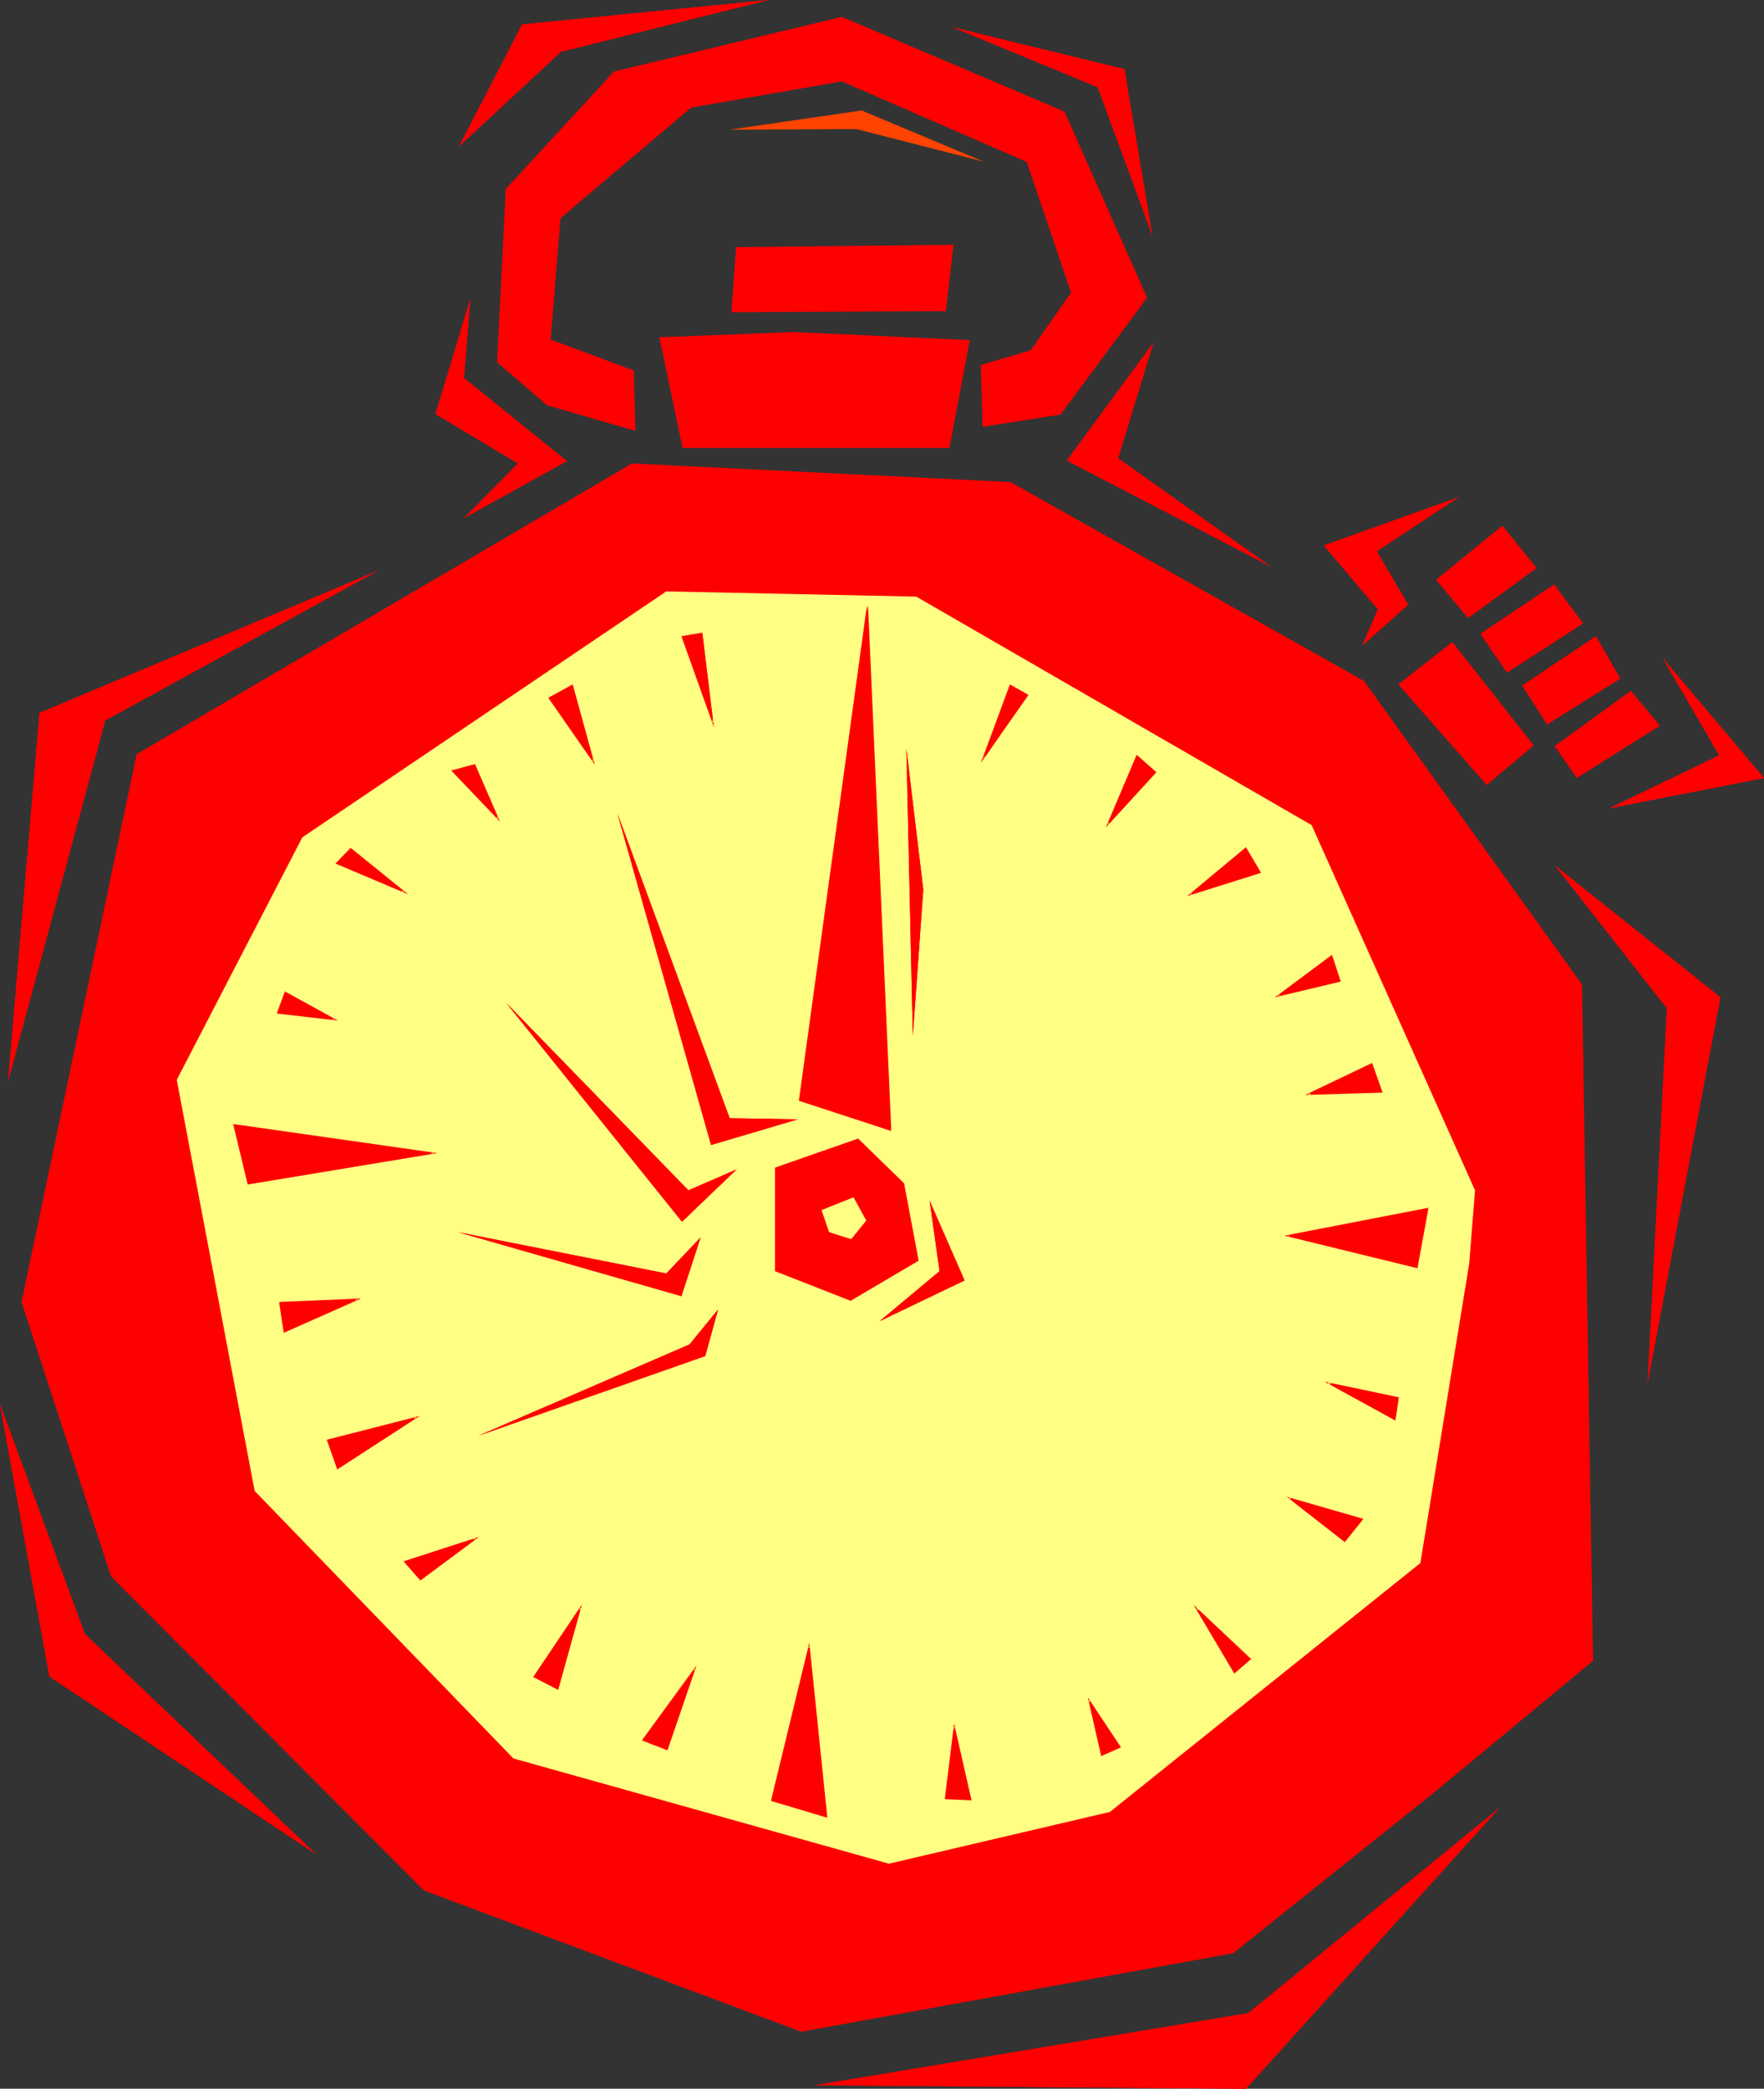 <?xml version="1.0" encoding="UTF-8" standalone="no"?>
<svg
   version="1.0"
   width="129.724mm"
   height="153.574mm"
   id="svg103"
   sodipodi:docname="Stop Watch 4.wmf"
   xmlns:inkscape="http://www.inkscape.org/namespaces/inkscape"
   xmlns:sodipodi="http://sodipodi.sourceforge.net/DTD/sodipodi-0.dtd"
   xmlns="http://www.w3.org/2000/svg"
   xmlns:svg="http://www.w3.org/2000/svg">
  <rect width="100%" height="100%" fill="#333333" stroke="none"/>
  <sodipodi:namedview
     id="namedview103"
     pagecolor="#ffffff"
     bordercolor="#000000"
     borderopacity="0.25"
     inkscape:showpageshadow="2"
     inkscape:pageopacity="0.0"
     inkscape:pagecheckerboard="0"
     inkscape:deskcolor="#d1d1d1"
     inkscape:document-units="mm" />
  <defs
     id="defs1">
    <pattern
       id="WMFhbasepattern"
       patternUnits="userSpaceOnUse"
       width="6"
       height="6"
       x="0"
       y="0" />
  </defs>
  <path
     style="fill:#ff0000;fill-opacity:1;fill-rule:evenodd;stroke:none"
     d="m 346.308,580.436 70.458,-78.049 -69.811,57.042 -120.392,20.037 z"
     id="path1" />
  <path
     style="fill:#ff0000;fill-opacity:1;fill-rule:evenodd;stroke:none"
     d="m 416.766,502.387 -69.811,57.042 -120.392,20.037 119.745,0.97 z"
     id="path2" />
  <path
     style="fill:#ff0000;fill-opacity:1;fill-rule:evenodd;stroke:none"
     d="M 222.685,564.438 342.753,542.623 399.152,497.378 442.622,461.505 439.39,273.574 378.952,189.385 280.86,134.121 175.659,129.111 38.138,209.745 6.141,361.803 l 24.886,76.109 86.941,87.098 z"
     id="path3" />
  <path
     style="fill:#ff0000;fill-opacity:1;fill-rule:evenodd;stroke:none"
     d="M 222.685,564.6 342.753,542.785 399.313,497.539 442.784,461.505 439.713,273.574 379.113,189.223 280.86,133.959 175.659,128.788 37.976,209.584 5.979,361.803 30.866,438.074 117.806,525.333 222.685,564.6 v -0.323 l -104.717,-39.428 0.162,0.162 -86.941,-87.259 v 0.162 L 6.302,361.803 v 0 L 38.299,209.745 v 0.162 L 175.821,129.273 h -0.162 l 105.201,5.171 h -0.162 l 98.253,55.103 h -0.162 l 60.6,84.189 -0.162,-0.162 3.232,187.931 v -0.162 l -43.47,35.873 -56.398,45.407 0.162,-0.162 -120.069,21.815 v 0 z"
     id="path4" />
  <path
     style="fill:#ffff83;fill-opacity:1;fill-rule:evenodd;stroke:none"
     d="m 247.086,517.9 61.408,-14.382 86.294,-69.161 13.574,-83.219 1.616,-20.36 -45.41,-101.479 -109.888,-63.505 -69.488,-1.454 -101.161,68.353 -34.906,67.384 21.654,114.245 71.912,74.332 z"
     id="path5" />
  <path
     style="fill:#ff0000;fill-opacity:1;fill-rule:evenodd;stroke:none"
     d="M 87.91,515.314 23.594,454.071 0,390.243 13.736,465.867 Z"
     id="path6" />
  <path
     style="fill:#ff0000;fill-opacity:1;fill-rule:evenodd;stroke:none"
     d="M 23.594,454.071 0,390.243 l 13.736,75.625 74.174,49.447 z"
     id="path7" />
  <path
     style="fill:#ff0000;fill-opacity:1;fill-rule:evenodd;stroke:none"
     d="m 229.795,504.811 -4.848,-47.346 -10.504,42.983 z"
     id="path8" />
  <path
     style="fill:#ff0000;fill-opacity:1;fill-rule:evenodd;stroke:none"
     d="m 229.957,505.134 -5.01,-48.639 -10.666,43.953 15.675,4.686 -0.162,-0.485 -15.352,-4.525 0.162,0.323 10.504,-42.983 h -0.323 l 4.686,47.346 0.323,-0.162 z"
     id="path9" />
  <path
     style="fill:#ff0000;fill-opacity:1;fill-rule:evenodd;stroke:none"
     d="m 269.872,500.125 -4.686,-20.199 -2.424,19.714 z"
     id="path10" />
  <path
     style="fill:#ff0000;fill-opacity:1;fill-rule:evenodd;stroke:none"
     d="m 270.033,500.286 -4.848,-21.33 -2.586,21.007 7.434,0.323 -0.162,-0.323 -7.11,-0.485 0.162,0.162 2.424,-19.714 -0.323,0.162 4.525,20.037 0.323,-0.162 z"
     id="path11" />
  <path
     style="fill:#ff0000;fill-opacity:1;fill-rule:evenodd;stroke:none"
     d="m 306.232,487.844 5.171,-2.424 -8.726,-12.927 z"
     id="path12" />
  <path
     style="fill:#ff0000;fill-opacity:1;fill-rule:evenodd;stroke:none"
     d="m 306.07,488.005 5.494,-2.424 -9.211,-13.897 3.717,16.321 0.323,-0.323 -3.555,-15.19 -0.323,0.162 8.726,12.927 v -0.323 l -5.171,2.424 h 0.323 z"
     id="path13" />
  <path
     style="fill:#ff0000;fill-opacity:1;fill-rule:evenodd;stroke:none"
     d="m 185.355,486.228 7.757,-22.3 -14.382,19.553 z"
     id="path14" />
  <path
     style="fill:#ff0000;fill-opacity:1;fill-rule:evenodd;stroke:none"
     d="m 185.517,486.39 8.08,-23.592 -15.19,20.845 7.11,2.747 v -0.323 l -6.787,-2.747 v 0.323 l 14.382,-19.714 -0.162,-0.162 -7.757,22.461 0.323,-0.162 z"
     id="path15" />
  <path
     style="fill:#ff0000;fill-opacity:1;fill-rule:evenodd;stroke:none"
     d="m 155.136,469.422 6.141,-22.623 -12.766,19.068 z"
     id="path16" />
  <path
     style="fill:#ff0000;fill-opacity:1;fill-rule:evenodd;stroke:none"
     d="m 155.136,469.584 6.626,-23.754 -13.574,20.199 6.949,3.555 v -0.323 l -6.626,-3.555 0.162,0.323 12.766,-19.068 -0.323,-0.162 -6.302,22.461 h 0.323 z"
     id="path17" />
  <path
     style="fill:#ff0000;fill-opacity:1;fill-rule:evenodd;stroke:none"
     d="m 343.076,464.898 4.363,-3.878 -14.867,-14.058 z"
     id="path18" />
  <path
     style="fill:#ff0000;fill-opacity:1;fill-rule:evenodd;stroke:none"
     d="m 343.076,465.06 4.686,-4.04 -15.998,-15.028 11.312,19.068 0.162,-0.323 -10.504,-17.937 -0.162,0.323 14.867,13.897 v -0.162 l -4.525,3.878 h 0.323 z"
     id="path19" />
  <path
     style="fill:#ff0000;fill-opacity:1;fill-rule:evenodd;stroke:none"
     d="m 132.189,427.57 -19.715,6.464 4.363,5.009 z"
     id="path20" />
  <path
     style="fill:#ff0000;fill-opacity:1;fill-rule:evenodd;stroke:none"
     d="m 133.158,427.086 -21.008,6.787 4.686,5.333 16.322,-12.119 -1.131,0.323 -15.352,11.473 h 0.162 l -4.202,-5.009 -0.162,0.323 19.715,-6.464 -0.162,-0.323 z"
     id="path21" />
  <path
     style="fill:#ff0000;fill-opacity:1;fill-rule:evenodd;stroke:none"
     d="m 373.78,428.378 4.848,-6.14 -20.2,-5.979 z"
     id="path22" />
  <path
     style="fill:#ff0000;fill-opacity:1;fill-rule:evenodd;stroke:none"
     d="m 373.78,428.54 5.171,-6.464 -21.331,-6.14 16.16,12.604 0.162,-0.323 -15.514,-12.119 -0.162,0.323 20.2,5.979 v -0.323 l -4.848,6.14 h 0.323 z"
     id="path23" />
  <path
     style="fill:#ff0000;fill-opacity:1;fill-rule:evenodd;stroke:none"
     d="m 93.889,408.179 21.816,-14.22 -24.725,6.14 z"
     id="path24" />
  <path
     style="fill:#ff0000;fill-opacity:1;fill-rule:evenodd;stroke:none"
     d="m 93.728,408.341 22.947,-14.866 -25.856,6.625 2.909,8.241 0.323,-0.323 -2.909,-7.918 v 0.323 l 24.563,-6.302 -0.162,-0.323 -21.816,14.22 h 0.323 z"
     id="path25" />
  <path
     style="fill:#ff0000;fill-opacity:1;fill-rule:evenodd;stroke:none"
     d="m 196.021,376.831 3.555,-12.927 -7.918,9.695 -58.661,25.37 z"
     id="path26" />
  <path
     style="fill:#ff0000;fill-opacity:1;fill-rule:evenodd;stroke:none"
     d="m 199.576,363.903 -7.918,9.695 -58.661,25.37 63.024,-22.138 z"
     id="path27" />
  <path
     style="fill:#ff0000;fill-opacity:1;fill-rule:evenodd;stroke:none"
     d="m 387.84,394.444 0.808,-5.979 -19.392,-4.04 z"
     id="path28" />
  <path
     style="fill:#ff0000;fill-opacity:1;fill-rule:evenodd;stroke:none"
     d="m 387.84,394.767 0.97,-6.464 -20.685,-4.363 19.715,10.827 v -0.485 l -18.584,-10.18 -0.162,0.485 19.554,4.04 -0.162,-0.162 -0.808,5.979 0.162,-0.162 z"
     id="path29" />
  <path
     style="fill:#ff0000;fill-opacity:1;fill-rule:evenodd;stroke:none"
     d="m 457.974,384.102 20.2,-106.973 -45.894,-36.52 31.027,39.59 z"
     id="path30" />
  <path
     style="fill:#ff0000;fill-opacity:1;fill-rule:evenodd;stroke:none"
     d="m 478.174,277.129 -45.894,-36.52 31.027,39.59 -5.333,103.903 z"
     id="path31" />
  <path
     style="fill:#ff0000;fill-opacity:1;fill-rule:evenodd;stroke:none"
     d="m 79.022,370.205 20.362,-9.049 -21.654,0.808 z"
     id="path32" />
  <path
     style="fill:#ff0000;fill-opacity:1;fill-rule:evenodd;stroke:none"
     d="m 78.861,370.367 21.493,-9.534 -22.786,0.97 1.293,8.564 0.323,-0.162 -1.293,-8.241 -0.162,0.162 21.654,-0.808 -0.162,-0.323 -20.362,8.888 0.323,0.323 z"
     id="path33" />
  <path
     style="fill:#ff0000;fill-opacity:1;fill-rule:evenodd;stroke:none"
     d="m 268.094,355.824 -9.696,-22.138 2.747,19.553 -16.645,13.897 z"
     id="path34" />
  <path
     style="fill:#ff0000;fill-opacity:1;fill-rule:evenodd;stroke:none"
     d="m 258.398,333.686 2.747,19.553 -16.645,13.897 23.594,-11.311 z"
     id="path35" />
  <path
     style="fill:#ff0000;fill-opacity:1;fill-rule:evenodd;stroke:none"
     d="m 236.421,361.318 18.746,-10.988 -4.04,-21.492 -12.766,-12.281 -22.786,7.918 v 28.763 z"
     id="path36" />
  <path
     style="fill:#ff0000;fill-opacity:1;fill-rule:evenodd;stroke:none"
     d="m 236.421,361.48 18.907,-11.15 -4.04,-21.492 -12.766,-12.443 -23.109,8.08 v 28.763 l 21.008,8.241 0.162,-0.485 -21.008,-8.08 0.162,0.323 v -28.763 l -0.162,0.323 22.947,-8.08 h -0.162 l 12.605,12.281 -0.162,-0.162 4.04,21.492 0.162,-0.162 -18.746,10.827 h 0.323 z"
     id="path37" />
  <path
     style="fill:#ff0000;fill-opacity:1;fill-rule:evenodd;stroke:none"
     d="m 189.395,360.187 5.333,-16.321 -9.534,10.019 -57.853,-11.473 z"
     id="path38" />
  <path
     style="fill:#ff0000;fill-opacity:1;fill-rule:evenodd;stroke:none"
     d="m 194.728,343.866 -9.534,10.019 -57.853,-11.473 62.054,17.775 z"
     id="path39" />
  <path
     style="fill:#ff0000;fill-opacity:1;fill-rule:evenodd;stroke:none"
     d="m 393.819,352.269 3.07,-16.321 -39.107,7.433 z"
     id="path40" />
  <path
     style="fill:#ff0000;fill-opacity:1;fill-rule:evenodd;stroke:none"
     d="m 393.98,352.43 3.07,-16.805 -40.077,7.756 37.006,9.049 -0.162,-0.323 -35.875,-8.888 v 0.323 l 38.946,-7.433 -0.162,-0.323 -3.07,16.321 h 0.162 z"
     id="path41" />
  <path
     style="fill:#ffff83;fill-opacity:1;fill-rule:evenodd;stroke:none"
     d="m 236.582,344.351 4.202,-5.171 -3.555,-6.464 -8.888,3.555 2.101,6.14 z"
     id="path42" />
  <path
     style="fill:#ff0000;fill-opacity:1;fill-rule:evenodd;stroke:none"
     d="m 189.557,339.503 15.19,-14.543 -13.413,5.817 -50.581,-52.032 z"
     id="path43" />
  <path
     style="fill:#ff0000;fill-opacity:1;fill-rule:evenodd;stroke:none"
     d="m 204.747,324.96 -13.413,5.817 -50.581,-52.032 48.803,60.758 z"
     id="path44" />
  <path
     style="fill:#ff0000;fill-opacity:1;fill-rule:evenodd;stroke:none"
     d="m 69.003,329 51.389,-8.564 -55.267,-7.918 z"
     id="path45" />
  <path
     style="fill:#ff0000;fill-opacity:1;fill-rule:evenodd;stroke:none"
     d="m 68.842,329.161 52.682,-8.726 -56.722,-8.08 4.04,16.805 0.323,-0.162 -3.878,-16.644 -0.162,0.323 55.267,7.918 v -0.323 l -51.389,8.564 0.162,0.162 z"
     id="path46" />
  <path
     style="fill:#ff0000;fill-opacity:1;fill-rule:evenodd;stroke:none"
     d="m 197.637,318.173 24.078,-7.11 -18.907,-0.323 -31.189,-84.674 z"
     id="path47" />
  <path
     style="fill:#ff0000;fill-opacity:1;fill-rule:evenodd;stroke:none"
     d="m 221.715,311.063 -18.907,-0.323 -31.189,-84.674 26.018,92.107 z"
     id="path48" />
  <path
     style="fill:#ff0000;fill-opacity:1;fill-rule:evenodd;stroke:none"
     d="M 247.571,314.133 241.107,168.378 222.361,305.731 Z"
     id="path49" />
  <path
     style="fill:#ff0000;fill-opacity:1;fill-rule:evenodd;stroke:none"
     d="m 247.733,314.295 -6.464,-145.917 h -0.323 l -18.907,137.514 25.694,8.403 v -0.485 l -25.371,-8.241 0.162,0.162 18.746,-137.353 h -0.323 l 6.464,145.755 0.323,-0.323 z"
     id="path50" />
  <path
     style="fill:#ff0000;fill-opacity:1;fill-rule:evenodd;stroke:none"
     d="m 384.123,303.468 -2.909,-7.918 -17.614,8.403 z"
     id="path51" />
  <path
     style="fill:#ff0000;fill-opacity:1;fill-rule:evenodd;stroke:none"
     d="m 384.284,303.63 -2.909,-8.241 -18.584,8.888 21.493,-0.646 -0.162,-0.323 -20.523,0.485 0.162,0.485 17.453,-8.403 -0.162,-0.162 2.747,7.756 0.323,-0.162 z"
     id="path52" />
  <path
     style="fill:#ff0000;fill-opacity:1;fill-rule:evenodd;stroke:none"
     d="M 2.262,300.398 29.25,200.212 105.201,158.521 10.989,198.111 Z"
     id="path53" />
  <path
     style="fill:#ff0000;fill-opacity:1;fill-rule:evenodd;stroke:none"
     d="M 29.25,200.212 105.201,158.521 10.989,198.111 2.262,300.398 Z"
     id="path54" />
  <path
     style="fill:#ff0000;fill-opacity:1;fill-rule:evenodd;stroke:none"
     d="m 253.712,287.794 -1.778,-79.664 4.686,39.105 z"
     id="path55" />
  <path
     style="fill:#ff0000;fill-opacity:1;fill-rule:evenodd;stroke:none"
     d="m 251.934,208.129 4.686,39.105 -2.909,40.559 z"
     id="path56" />
  <path
     style="fill:#ff0000;fill-opacity:1;fill-rule:evenodd;stroke:none"
     d="m 372.326,272.604 -2.262,-6.948 -14.867,10.988 z"
     id="path57" />
  <path
     style="fill:#ff0000;fill-opacity:1;fill-rule:evenodd;stroke:none"
     d="m 372.649,272.766 -2.424,-7.433 -15.837,11.796 18.261,-4.363 -0.323,-0.323 -17.13,4.04 0.162,0.323 14.867,-10.988 -0.323,-0.162 2.262,6.948 0.162,-0.162 z"
     id="path58" />
  <path
     style="fill:#ff0000;fill-opacity:1;fill-rule:evenodd;stroke:none"
     d="m 330.795,248.689 19.392,-6.302 -3.878,-6.787 z"
     id="path59" />
  <path
     style="fill:#ff0000;fill-opacity:1;fill-rule:evenodd;stroke:none"
     d="m 329.987,249.012 20.523,-6.464 -4.202,-7.11 -16.322,13.574 0.97,-0.323 15.514,-12.927 h -0.323 l 3.878,6.787 0.162,-0.323 -19.392,6.14 0.162,0.323 z"
     id="path60" />
  <path
     style="fill:#ff0000;fill-opacity:1;fill-rule:evenodd;stroke:none"
     d="m 308.009,229.136 13.09,-14.543 -5.171,-4.525 z"
     id="path61" />
  <path
     style="fill:#ff0000;fill-opacity:1;fill-rule:evenodd;stroke:none"
     d="m 307.363,229.944 14.059,-15.351 -5.494,-4.848 -8.565,20.199 0.808,-0.808 7.918,-18.906 h -0.323 l 5.171,4.363 v -0.162 l -13.09,14.543 0.323,0.162 z"
     id="path62" />
  <path
     style="fill:#ff0000;fill-opacity:1;fill-rule:evenodd;stroke:none"
     d="m 447.308,224.612 42.986,-8.403 -28.118,-33.288 15.675,26.986 z"
     id="path63" />
  <path
     style="fill:#ff0000;fill-opacity:1;fill-rule:evenodd;stroke:none"
     d="m 490.294,216.209 -28.118,-33.288 15.675,26.986 -30.542,14.705 z"
     id="path64" />
  <path
     style="fill:#ff0000;fill-opacity:1;fill-rule:evenodd;stroke:none"
     d="m 413.211,217.987 12.928,-10.827 -22.462,-28.44 -14.867,11.473 z"
     id="path65" />
  <path
     style="fill:#ff0000;fill-opacity:1;fill-rule:evenodd;stroke:none"
     d="m 413.211,218.148 13.09,-10.988 -22.624,-28.763 -15.029,11.796 24.563,27.955 v -0.323 l -24.24,-27.632 v 0.162 l 14.706,-11.473 h -0.162 l 22.462,28.44 v -0.323 l -12.928,10.827 h 0.162 z"
     id="path66" />
  <path
     style="fill:#ff0000;fill-opacity:1;fill-rule:evenodd;stroke:none"
     d="m 438.42,215.886 22.624,-14.22 -7.757,-9.534 -21.008,15.19 z"
     id="path67" />
  <path
     style="fill:#ff0000;fill-opacity:1;fill-rule:evenodd;stroke:none"
     d="m 438.259,216.209 23.109,-14.543 -8.08,-9.695 -21.17,15.351 6.141,8.888 0.162,-0.323 -5.979,-8.726 v 0.323 l 20.846,-15.19 h -0.162 l 7.918,9.372 v -0.323 l -22.786,14.382 0.162,0.162 z"
     id="path68" />
  <path
     style="fill:#ff0000;fill-opacity:1;fill-rule:evenodd;stroke:none"
     d="m 285.547,193.101 -4.686,-2.585 -7.434,20.36 z"
     id="path69" />
  <path
     style="fill:#ff0000;fill-opacity:1;fill-rule:evenodd;stroke:none"
     d="m 285.87,193.101 -5.171,-2.909 -8.08,21.815 13.251,-18.906 -0.323,-0.162 -12.282,17.775 0.323,0.162 7.434,-20.36 -0.323,0.162 4.848,2.585 v -0.323 z"
     id="path70" />
  <path
     style="fill:#ff0000;fill-opacity:1;fill-rule:evenodd;stroke:none"
     d="m 430.017,201.019 20.038,-12.604 -6.626,-11.311 -20.2,13.412 z"
     id="path71" />
  <path
     style="fill:#ff0000;fill-opacity:1;fill-rule:evenodd;stroke:none"
     d="m 430.017,201.343 20.362,-12.766 -6.787,-11.796 -20.523,13.735 6.949,10.827 0.162,-0.485 -6.787,-10.342 v 0.162 l 20.2,-13.412 -0.323,-0.162 6.626,11.473 v -0.323 l -20.038,12.604 h 0.323 z"
     id="path72" />
  <path
     style="fill:#ff0000;fill-opacity:1;fill-rule:evenodd;stroke:none"
     d="m 198.121,200.696 -2.909,-24.723 -5.656,0.97 z"
     id="path73" />
  <path
     style="fill:#ff0000;fill-opacity:1;fill-rule:evenodd;stroke:none"
     d="m 198.445,202.151 -3.232,-26.339 -5.818,0.97 9.05,25.37 -0.162,-1.454 -8.403,-23.916 -0.323,0.323 5.656,-0.808 -0.323,-0.323 3.07,24.723 h 0.323 z"
     id="path74" />
  <path
     style="fill:#ff0000;fill-opacity:1;fill-rule:evenodd;stroke:none"
     d="m 418.867,186.638 20.846,-13.412 -7.757,-10.665 -20.2,13.735 z"
     id="path75" />
  <path
     style="fill:#ff0000;fill-opacity:1;fill-rule:evenodd;stroke:none"
     d="m 418.867,186.961 21.17,-13.735 -8.08,-10.827 -20.523,13.735 7.434,10.827 0.162,-0.323 -7.11,-10.503 v 0.162 l 20.2,-13.574 h -0.323 l 7.918,10.665 v -0.323 l -21.008,13.412 0.323,0.162 z"
     id="path76" />
  <path
     style="fill:#ff0000;fill-opacity:1;fill-rule:evenodd;stroke:none"
     d="m 378.628,179.366 12.766,-11.311 -8.726,-14.866 22.786,-15.028 -37.491,13.412 15.029,17.775 z"
     id="path77" />
  <path
     style="fill:#ff0000;fill-opacity:1;fill-rule:evenodd;stroke:none"
     d="m 391.395,168.055 -8.726,-14.866 22.786,-15.028 -37.491,13.412 15.029,17.775 -4.363,10.019 z"
     id="path78" />
  <path
     style="fill:#ff0000;fill-opacity:1;fill-rule:evenodd;stroke:none"
     d="m 408.04,171.448 18.746,-13.735 -9.211,-11.473 -18.261,14.866 z"
     id="path79" />
  <path
     style="fill:#ff0000;fill-opacity:1;fill-rule:evenodd;stroke:none"
     d="m 408.04,171.771 19.069,-13.897 -9.534,-11.796 -18.422,15.028 8.888,10.665 0.162,-0.485 -8.726,-10.18 v 0.162 l 18.261,-14.866 h -0.323 l 9.373,11.473 v -0.162 l -18.907,13.574 h 0.323 z"
     id="path80" />
  <path
     style="fill:#ff0000;fill-opacity:1;fill-rule:evenodd;stroke:none"
     d="m 353.096,157.39 -42.339,-30.056 9.858,-32.157 -24.078,32.803 z"
     id="path81" />
  <path
     style="fill:#ff0000;fill-opacity:1;fill-rule:evenodd;stroke:none"
     d="m 310.756,127.334 9.858,-32.157 -24.078,32.803 56.56,29.41 z"
     id="path82" />
  <path
     style="fill:#ff0000;fill-opacity:1;fill-rule:evenodd;stroke:none"
     d="m 157.56,128.142 -28.603,-23.108 1.778,-21.976 -9.696,31.995 22.947,13.735 -15.029,15.19 z"
     id="path83" />
  <path
     style="fill:#ff0000;fill-opacity:1;fill-rule:evenodd;stroke:none"
     d="m 128.957,105.034 1.778,-21.976 -9.696,31.995 22.947,13.735 -15.029,15.19 28.603,-15.836 z"
     id="path84" />
  <path
     style="fill:#ff0000;fill-opacity:1;fill-rule:evenodd;stroke:none"
     d="m 189.88,124.425 h 73.851 l 5.656,-29.894 -48.803,-2.101 -37.168,1.454 z"
     id="path85" />
  <path
     style="fill:#ff0000;fill-opacity:1;fill-rule:evenodd;stroke:none"
     d="m 189.718,124.425 h 74.174 l 5.656,-29.894 -48.965,-2.262 -37.33,1.454 6.464,30.702 0.323,-0.162 -6.464,-30.379 -0.162,0.162 37.168,-1.454 48.803,2.262 -0.323,-0.323 -5.494,29.733 h 0.162 -73.851 0.162 z"
     id="path86" />
  <path
     style="fill:#ff0000;fill-opacity:1;fill-rule:evenodd;stroke:none"
     d="m 176.467,119.416 -0.485,-16.321 -23.109,-8.564 2.747,-33.773 36.522,-31.187 41.854,-7.11 51.55,22.461 12.282,36.358 -11.15,16.159 -14.059,4.04 0.808,16.967 21.331,-3.393 23.917,-32.318 -22.947,-51.548 -61.731,-26.339 -63.347,15.19 -29.896,32.48 -2.424,48.154 13.736,11.635 z"
     id="path87" />
  <path
     style="fill:#ff0000;fill-opacity:1;fill-rule:evenodd;stroke:none"
     d="m 176.629,119.739 -0.485,-16.805 -23.109,-8.564 v 0.162 l 2.747,-33.773 h -0.162 l 36.683,-31.026 -0.162,0.162 41.854,-7.272 v 0 l 51.55,22.461 h -0.162 l 12.282,36.196 0.162,-0.162 -11.312,16.159 h 0.162 l -14.059,4.201 0.485,17.129 21.654,-3.393 24.078,-32.48 -22.947,-51.709 -61.893,-26.339 -63.347,15.19 -30.058,32.641 -2.424,48.154 13.898,11.958 24.563,7.11 v -0.485 l -24.563,-7.11 0.162,0.162 -13.736,-11.796 0.162,0.162 2.262,-48.154 v 0.162 l 29.896,-32.48 v 0 L 233.997,5.009 v 0 l 61.731,26.339 h -0.162 l 22.947,51.386 v -0.162 l -23.917,32.318 h 0.162 l -21.331,3.232 0.162,0.323 -0.646,-16.967 -0.162,0.162 14.059,-4.04 11.15,-16.321 -12.282,-36.52 -51.712,-22.623 -41.854,7.272 -36.845,31.187 -2.586,34.096 23.27,8.564 -0.162,-0.162 0.485,16.321 0.323,-0.162 z"
     id="path88" />
  <path
     style="fill:#ff0000;fill-opacity:1;fill-rule:evenodd;stroke:none"
     d="m 262.761,86.29 2.101,-18.098 -60.115,0.646 -1.293,17.775 z"
     id="path89" />
  <path
     style="fill:#ff0000;fill-opacity:1;fill-rule:evenodd;stroke:none"
     d="m 262.923,86.451 2.101,-18.421 -60.438,0.646 -1.293,18.098 59.63,-0.323 -0.162,-0.323 -59.307,0.323 0.162,0.162 1.293,-17.775 -0.162,0.162 60.115,-0.646 -0.162,-0.162 -2.101,18.098 0.162,-0.162 z"
     id="path90" />
  <path
     style="fill:#ff0000;fill-opacity:1;fill-rule:evenodd;stroke:none"
     d="M 320.291,65.444 312.534,19.229 264.862,7.595 305.1,24.239 Z"
     id="path91" />
  <path
     style="fill:#ff0000;fill-opacity:1;fill-rule:evenodd;stroke:none"
     d="M 312.534,19.229 264.862,7.595 l 40.238,16.644 15.19,41.206 z"
     id="path92" />
  <path
     style="fill:#ff4300;fill-opacity:1;fill-rule:evenodd;stroke:none"
     d="m 273.427,44.922 -33.936,-14.22 -36.683,5.333 35.229,-0.162 z"
     id="path93" />
  <path
     style="fill:#ff0000;fill-opacity:1;fill-rule:evenodd;stroke:none"
     d="M 155.944,14.382 213.635,0 145.117,6.787 127.664,40.559 Z"
     id="path94" />
  <path
     style="fill:#ff0000;fill-opacity:1;fill-rule:evenodd;stroke:none"
     d="M 213.635,0 145.117,6.787 127.664,40.559 155.944,14.382 Z"
     id="path95" />
  <path
     style="fill:#ff0000;fill-opacity:1;fill-rule:evenodd;stroke:none"
     d="m 138.329,227.52 -6.302,-14.866 -6.302,1.454 z"
     id="path96" />
  <path
     style="fill:#ff0000;fill-opacity:1;fill-rule:evenodd;stroke:none"
     d="m 138.976,228.328 -6.949,-15.998 -6.626,1.778 13.574,14.22 -0.485,-0.97 -12.605,-13.25 v 0.323 l 6.141,-1.616 -0.323,-0.162 6.464,14.866 0.323,-0.162 z"
     id="path97" />
  <path
     style="fill:#ff0000;fill-opacity:1;fill-rule:evenodd;stroke:none"
     d="m 164.832,211.523 -5.656,-21.007 -6.626,3.393 z"
     id="path98" />
  <path
     style="fill:#ff0000;fill-opacity:1;fill-rule:evenodd;stroke:none"
     d="m 165.317,212.492 -6.141,-22.3 -6.787,3.717 12.928,18.583 -0.323,-1.131 -12.282,-17.613 -0.162,0.323 6.626,-3.393 -0.323,-0.162 5.818,21.007 0.323,-0.162 z"
     id="path99" />
  <path
     style="fill:#ff0000;fill-opacity:1;fill-rule:evenodd;stroke:none"
     d="m 97.445,235.923 14.867,11.958 -18.907,-7.918 z"
     id="path100" />
  <path
     style="fill:#ff0000;fill-opacity:1;fill-rule:evenodd;stroke:none"
     d="m 97.445,235.923 h -0.162 l 14.867,12.119 0.162,-0.323 -18.746,-7.918 v 0.162 l 3.878,-4.04 v -0.323 l -4.202,4.363 20.2,8.564 -15.998,-12.927 z"
     id="path101" />
  <path
     style="fill:#ff0000;fill-opacity:1;fill-rule:evenodd;stroke:none"
     d="m 92.92,283.269 -13.574,-7.433 -2.101,5.656 z"
     id="path102" />
  <path
     style="fill:#ff0000;fill-opacity:1;fill-rule:evenodd;stroke:none"
     d="m 93.889,283.593 -14.706,-8.08 -2.262,6.14 16.968,1.939 -0.97,-0.485 -15.675,-1.778 0.162,0.162 2.101,-5.656 -0.323,0.162 13.736,7.433 v -0.323 z"
     id="path103" />
</svg>

